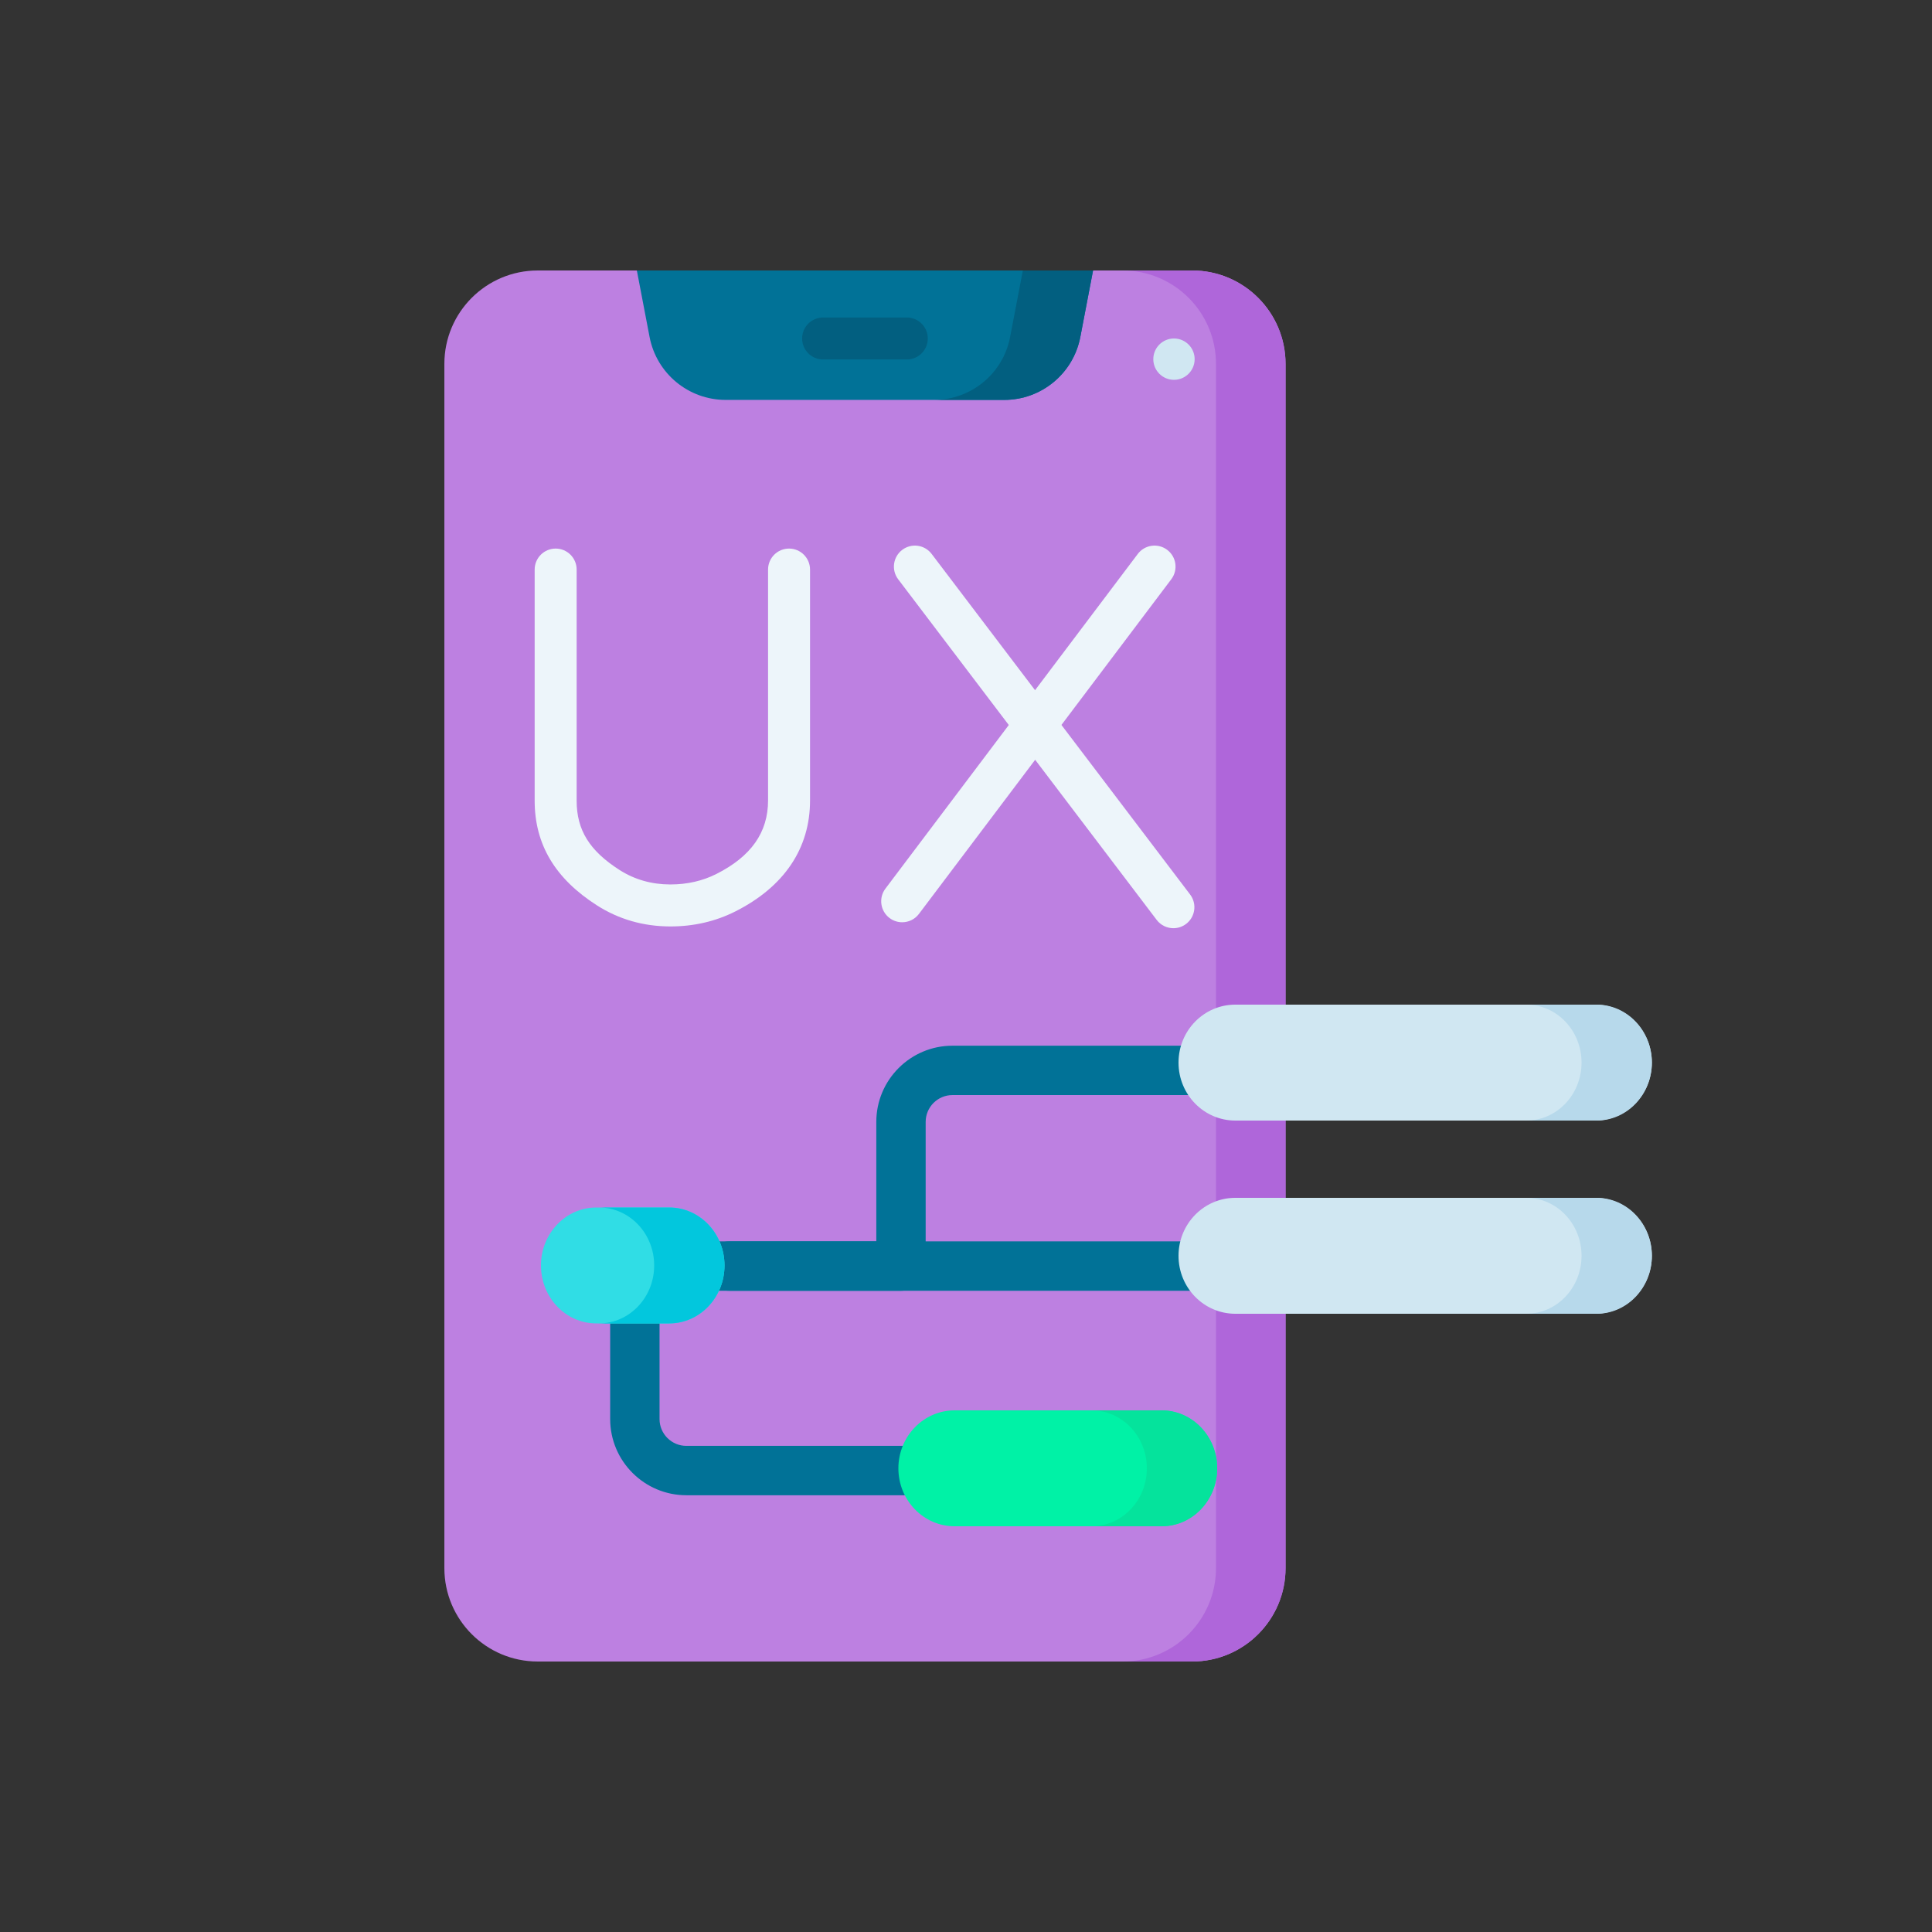 <svg xmlns="http://www.w3.org/2000/svg" width="200" height="200" viewBox="0 0 200 200" fill="none"><rect x="0" y="0" width="200" height="200" fill="#333333" stroke="none"/><path d="M133.079 37.669V162.331C133.079 167.671 128.75 172 123.41 172H55.669C50.329 172 46.001 167.671 46.001 162.331V37.669C46.001 32.329 50.329 28 55.669 28H65.926L90.246 30.995L113.153 28H123.41C128.75 28 133.079 32.329 133.079 37.669V37.669Z" fill="#BD80E1"></path><path d="M93.27 133.619H75.5C74.089 133.619 72.945 132.475 72.945 131.064C72.945 129.652 74.089 128.509 75.5 128.509H90.715V116.137C90.715 111.788 94.253 108.251 98.601 108.251H128.405C129.816 108.251 130.96 109.395 130.96 110.806C130.96 112.217 129.816 113.361 128.405 113.361H98.601C97.07 113.361 95.825 114.606 95.825 116.137V131.063C95.825 132.475 94.681 133.619 93.27 133.619V133.619Z" fill="#017297"></path><path d="M128.405 133.619H69.967C68.556 133.619 67.412 132.475 67.412 131.064C67.412 129.652 68.556 128.509 69.967 128.509H128.405C129.816 128.509 130.96 129.652 130.96 131.064C130.96 132.475 129.816 133.619 128.405 133.619Z" fill="#017297"></path><path d="M95.445 154.787H71.051C66.703 154.787 63.165 151.249 63.165 146.901V132.864C63.165 131.452 64.309 130.309 65.72 130.309C67.132 130.309 68.275 131.452 68.275 132.864V146.901C68.275 148.431 69.521 149.677 71.051 149.677H95.445C96.857 149.677 98 150.82 98 152.232C98 153.643 96.857 154.787 95.445 154.787Z" fill="#017297"></path><path d="M123.41 28H116.21C121.55 28 125.879 32.329 125.879 37.669V162.331C125.879 167.671 121.55 172 116.21 172H123.41C128.75 172 133.079 167.671 133.079 162.331V37.669C133.079 32.329 128.75 28 123.41 28V28Z" fill="#AF66DA"></path><path d="M113.153 28L111.835 34.884C111.111 38.665 107.805 41.398 103.957 41.398H75.122C71.275 41.398 67.969 38.665 67.244 34.884L65.926 28H113.153Z" fill="#017297"></path><path d="M105.885 28L104.567 34.884C103.843 38.665 100.537 41.398 96.689 41.398H103.957C107.805 41.398 111.111 38.665 111.835 34.884L113.153 28H105.885Z" fill="#025F80"></path><path d="M165.121 116H127.879C124.632 116 122 113.314 122 110C122 106.686 124.632 104 127.879 104H165.121C168.368 104 171 106.686 171 110C171 113.314 168.368 116 165.121 116Z" fill="#D0E7F2"></path><path d="M165.279 104H158C161.159 104 163.721 106.686 163.721 110C163.721 113.314 161.159 116 158 116H165.279C168.439 116 171 113.314 171 110C171 106.686 168.439 104 165.279 104Z" fill="#B7D9EB"></path><path d="M165.121 136H127.879C124.632 136 122 133.314 122 130C122 126.686 124.632 124 127.879 124H165.121C168.368 124 171 126.686 171 130C171 133.314 168.368 136 165.121 136Z" fill="#D0E7F2"></path><path d="M165.279 124H158C161.159 124 163.721 126.686 163.721 130C163.721 133.314 161.159 136 158 136H165.279C168.439 136 171 133.314 171 130C171 126.686 168.439 124 165.279 124Z" fill="#B7D9EB"></path><path d="M120.177 158H98.823C95.607 158 93 155.314 93 152C93 148.686 95.607 146 98.823 146H120.177C123.393 146 126 148.686 126 152C126 155.314 123.393 158 120.177 158Z" fill="#00F2A6"></path><path d="M120.279 146H113C116.159 146 118.721 148.686 118.721 152C118.721 155.314 116.159 158 113 158H120.279C123.439 158 126 155.314 126 152C126 148.686 123.439 146 120.279 146Z" fill="#05E39C"></path><path d="M69.273 137H61.727C58.564 137 56 134.314 56 131C56 127.686 58.564 125 61.727 125H69.273C72.436 125 75 127.686 75 131C75 134.314 72.436 137 69.273 137V137Z" fill="#30DDE5"></path><path d="M69.279 125H62C65.159 125 67.721 127.686 67.721 131C67.721 134.314 65.159 137 62 137H69.279C72.439 137 75 134.314 75 131C75 127.686 72.439 125 69.279 125Z" fill="#02C7DD"></path><path d="M93.871 37.213H85.209C84.008 37.213 83.036 36.241 83.036 35.04C83.036 33.84 84.008 32.867 85.209 32.867H93.871C95.071 32.867 96.044 33.84 96.044 35.04C96.044 36.241 95.071 37.213 93.871 37.213Z" fill="#025F80"></path><path d="M121.529 39.32C122.711 39.32 123.669 38.362 123.669 37.18C123.669 35.999 122.711 35.041 121.529 35.041C120.348 35.041 119.39 35.999 119.39 37.18C119.39 38.362 120.348 39.32 121.529 39.32Z" fill="#D0E7F2"></path><path d="M69.405 95.905C69.397 95.905 69.39 95.905 69.382 95.905C66.608 95.901 64.059 95.169 61.806 93.73C57.461 90.954 55.348 87.407 55.348 82.887V58.961C55.348 57.761 56.321 56.788 57.521 56.788C58.722 56.788 59.694 57.761 59.694 58.961V82.887C59.694 85.927 61.026 88.074 64.146 90.067C65.691 91.054 67.455 91.556 69.388 91.558H69.405C71.129 91.558 72.726 91.195 74.152 90.477C77.757 88.661 79.509 86.171 79.509 82.862V58.961C79.509 57.761 80.482 56.788 81.682 56.788C82.882 56.788 83.855 57.761 83.855 58.961V82.862C83.855 87.83 81.176 91.805 76.107 94.358C74.069 95.384 71.814 95.905 69.405 95.905V95.905Z" fill="#EDF5FA"></path><path d="M93.393 95.472C92.937 95.472 92.478 95.329 92.086 95.034C91.128 94.311 90.937 92.949 91.659 91.99L117.782 57.345C118.504 56.387 119.867 56.196 120.826 56.919C121.784 57.641 121.975 59.004 121.253 59.962L95.129 94.607C94.703 95.174 94.052 95.472 93.393 95.472V95.472Z" fill="#EDF5FA"></path><path d="M121.472 96.087C120.815 96.087 120.166 95.791 119.739 95.228L92.98 59.968C92.254 59.011 92.441 57.648 93.397 56.923C94.353 56.197 95.716 56.384 96.442 57.34L123.201 92.6C123.927 93.556 123.74 94.919 122.784 95.645C122.391 95.943 121.93 96.087 121.472 96.087V96.087Z" fill="#EDF5FA"></path></svg>